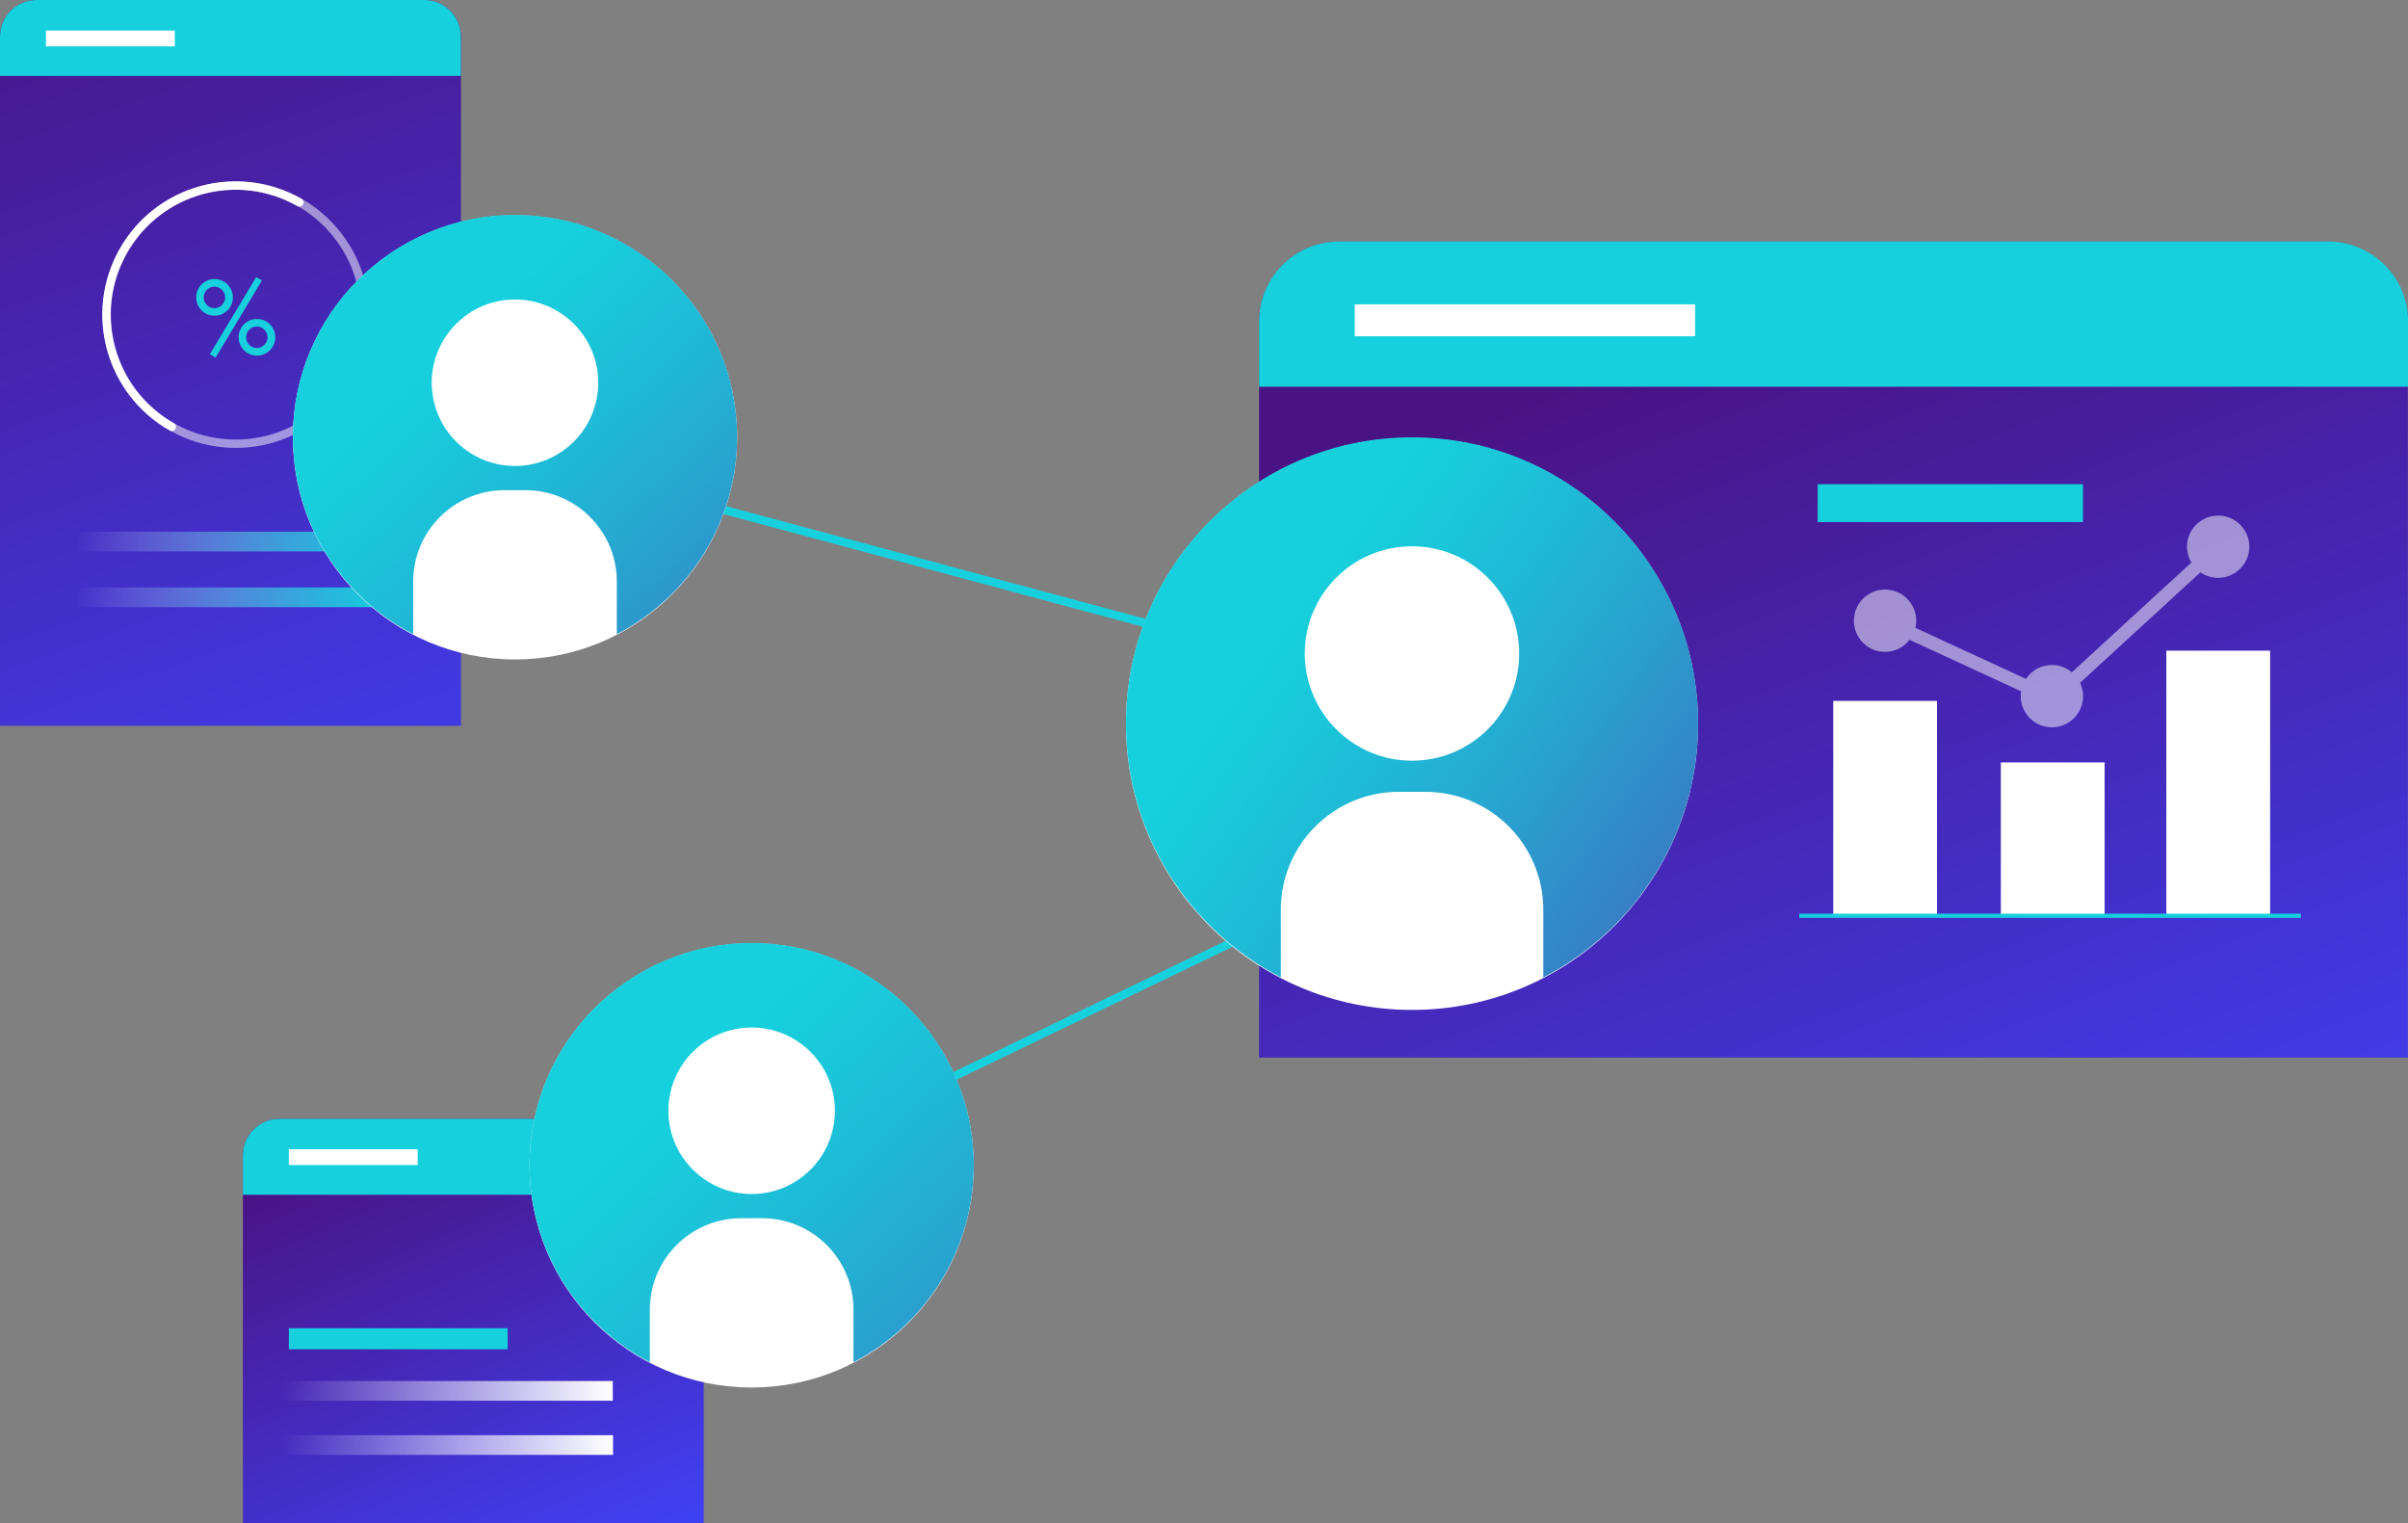 <svg width="577" height="365" viewBox="0 0 577 365" fill="none" xmlns="http://www.w3.org/2000/svg">
<rect x="0" y="0" width="577" height="365" fill="#808080" stroke="none"/>
<g id="Frame" clip-path="url(#clip0)">
<g id="Group">
<path id="Vector" d="M125.276 109.21L314.671 160.11" stroke="#16D1DD" stroke-width="2" stroke-miterlimit="10" stroke-linecap="round" stroke-linejoin="round"/>
<path id="Vector_2" d="M333.622 207.291L201.433 270.961" stroke="#16D1DD" stroke-width="2" stroke-miterlimit="10" stroke-linecap="round" stroke-linejoin="round"/>
<g id="Group_2">
<path id="Vector_3" d="M110.456 173.904H0V8.757C0 3.924 3.925 0 8.787 0H101.698C106.531 0 110.456 3.924 110.456 8.757V173.904Z" fill="url(#paint0_linear)"/>
<path id="Vector_4" d="M110.426 18.187H0V8.786C0 3.924 3.925 0 8.758 0H101.668C106.501 0 110.426 3.924 110.426 8.786V18.187Z" fill="#16D1DD"/>
<path id="Vector_5" d="M41.885 7.322H11.013V11.1H41.885V7.322Z" fill="white"/>
</g>
<g id="Group_3">
<path id="Vector_6" opacity="0.5" d="M56.502 106.311C73.585 106.311 87.433 92.464 87.433 75.384C87.433 58.303 73.585 44.457 56.502 44.457C39.42 44.457 25.571 58.303 25.571 75.384C25.571 92.464 39.42 106.311 56.502 106.311Z" stroke="white" stroke-width="2" stroke-miterlimit="10" stroke-linecap="round"/>
<path id="Vector_7" d="M41.154 102.269C26.303 93.835 21.119 74.945 29.555 60.096C37.99 45.248 56.883 40.064 71.733 48.499" stroke="white" stroke-width="2" stroke-miterlimit="10" stroke-linecap="round"/>
</g>
<g id="Group_4">
<path id="Vector_8" d="M93.115 127.397H18.599V132.112H93.115V127.397Z" fill="url(#paint1_linear)"/>
<path id="Vector_9" d="M92.997 140.752H18.481V145.467H92.997V140.752Z" fill="url(#paint2_linear)"/>
</g>
<g id="Group_5">
<path id="Vector_10" d="M577 253.388H301.695V77.17C301.695 66.51 310.336 57.899 320.969 57.899H557.697C568.359 57.899 576.97 66.539 576.97 77.17V253.388H577Z" fill="url(#paint3_linear)"/>
<path id="Vector_11" d="M576.97 92.663H301.695V77.024C301.695 66.451 310.278 57.87 320.852 57.87H557.873C568.447 57.87 577.029 66.451 577.029 77.024V92.663H576.97Z" fill="#16D1DD"/>
<path id="Vector_12" d="M406.176 72.924H324.63V80.568H406.176V72.924Z" fill="white"/>
</g>
<g id="Group_6">
<g id="Group_7">
<g id="Group_8">
<path id="Vector_13" d="M168.628 365H58.201V276.818C58.201 271.986 62.126 268.061 66.959 268.061H159.87C164.703 268.061 168.628 271.986 168.628 276.818V365Z" fill="url(#paint4_linear)"/>
<path id="Vector_14" d="M168.628 286.248H58.201V276.818C58.201 271.986 62.126 268.061 66.959 268.061H159.87C164.703 268.061 168.628 271.986 168.628 276.818V286.248Z" fill="#16D1DD"/>
<path id="Vector_15" d="M100.086 275.354H69.214V279.132H100.086V275.354Z" fill="white"/>
</g>
</g>
<path id="Vector_16" d="M146.835 330.881H67.457V335.596H146.835V330.881Z" fill="url(#paint5_linear)"/>
<path id="Vector_17" d="M146.893 343.855H67.515V348.57H146.893V343.855Z" fill="url(#paint6_linear)"/>
<path id="Vector_18" d="M121.644 318.229H69.214V323.267H121.644V318.229Z" fill="#16D1DD"/>
</g>
<g id="Group_9">
<path id="Vector_19" d="M338.339 241.967C376.193 241.967 406.88 211.284 406.88 173.436C406.88 135.587 376.193 104.905 338.339 104.905C300.485 104.905 269.799 135.587 269.799 173.436C269.799 211.284 300.485 241.967 338.339 241.967Z" fill="white"/>
<path id="Vector_20" d="M338.339 104.788C300.496 104.788 269.799 135.48 269.799 173.319C269.799 199.823 284.884 222.784 306.91 234.176V217.952C306.91 202.371 319.564 189.719 335.147 189.719H341.561C357.144 189.719 369.798 202.371 369.798 217.952V234.176C391.824 222.784 406.909 199.823 406.909 173.319C406.88 135.48 376.212 104.788 338.339 104.788ZM338.339 182.251C324.163 182.251 312.651 170.741 312.651 156.567C312.651 142.392 324.163 130.882 338.339 130.882C352.516 130.882 364.027 142.392 364.027 156.567C364.027 170.741 352.545 182.251 338.339 182.251Z" fill="url(#paint7_linear)"/>
</g>
<g id="Group_10">
<path id="Vector_21" d="M180.11 332.433C209.504 332.433 233.332 308.608 233.332 279.219C233.332 249.83 209.504 226.005 180.11 226.005C150.717 226.005 126.889 249.83 126.889 279.219C126.889 308.608 150.717 332.433 180.11 332.433Z" fill="white"/>
<path id="Vector_22" d="M180.11 225.918C150.702 225.918 126.889 249.757 126.889 279.132C126.889 299.72 138.605 317.526 155.711 326.371V313.778C155.711 301.682 165.523 291.871 177.62 291.871H182.6C194.697 291.871 204.509 301.682 204.509 313.778V326.371C221.615 317.526 233.332 299.691 233.332 279.132C233.332 249.728 209.518 225.918 180.11 225.918ZM180.11 286.072C169.097 286.072 160.163 277.14 160.163 266.128C160.163 255.116 169.097 246.184 180.11 246.184C191.123 246.184 200.057 255.116 200.057 266.128C200.057 277.14 191.123 286.072 180.11 286.072Z" fill="url(#paint8_linear)"/>
</g>
<g id="Group_11">
<path id="Vector_23" d="M47.012 71.255C47.012 70.64 47.129 70.054 47.363 69.527C47.597 69 47.89 68.531 48.3 68.15C48.681 67.769 49.15 67.447 49.677 67.213C50.204 66.979 50.79 66.862 51.405 66.862C52.02 66.862 52.606 66.979 53.133 67.213C53.661 67.447 54.129 67.74 54.51 68.15C54.891 68.531 55.213 69 55.447 69.527C55.682 70.054 55.799 70.64 55.799 71.255C55.799 71.87 55.682 72.455 55.447 72.983C55.213 73.51 54.92 73.978 54.51 74.359C54.129 74.74 53.661 75.062 53.133 75.296C52.606 75.531 52.02 75.618 51.405 75.618C50.79 75.618 50.204 75.501 49.677 75.296C49.15 75.062 48.681 74.769 48.3 74.359C47.92 73.978 47.597 73.51 47.363 72.983C47.129 72.455 47.012 71.87 47.012 71.255ZM48.798 71.255C48.798 71.606 48.857 71.928 49.004 72.25C49.15 72.573 49.326 72.836 49.56 73.07C49.794 73.305 50.058 73.51 50.38 73.627C50.702 73.773 51.025 73.832 51.376 73.832C51.727 73.832 52.05 73.773 52.372 73.627C52.694 73.48 52.958 73.305 53.192 73.07C53.426 72.836 53.602 72.543 53.749 72.25C53.895 71.957 53.954 71.606 53.954 71.255C53.954 70.903 53.895 70.581 53.749 70.259C53.602 69.966 53.426 69.673 53.192 69.439C52.958 69.205 52.694 69 52.372 68.882C52.05 68.736 51.727 68.677 51.376 68.677C51.025 68.677 50.702 68.736 50.38 68.882C50.058 69.029 49.794 69.205 49.56 69.439C49.326 69.673 49.15 69.966 49.004 70.259C48.886 70.581 48.798 70.903 48.798 71.255ZM61.394 66.393L62.77 67.184L51.669 85.664L50.292 84.873L61.394 66.393ZM57.176 80.802C57.176 80.187 57.293 79.601 57.527 79.074C57.761 78.547 58.054 78.079 58.464 77.698C58.845 77.317 59.314 76.995 59.841 76.761C60.368 76.526 60.954 76.438 61.569 76.438C62.184 76.438 62.77 76.555 63.297 76.761C63.825 76.995 64.293 77.288 64.674 77.698C65.055 78.079 65.377 78.547 65.611 79.074C65.846 79.601 65.963 80.187 65.963 80.802C65.963 81.417 65.846 82.003 65.611 82.53C65.377 83.057 65.084 83.526 64.674 83.906C64.293 84.287 63.825 84.609 63.297 84.844C62.77 85.078 62.184 85.195 61.569 85.195C60.954 85.195 60.368 85.078 59.841 84.844C59.314 84.609 58.845 84.317 58.464 83.906C58.084 83.526 57.761 83.057 57.527 82.53C57.293 81.974 57.176 81.417 57.176 80.802ZM58.962 80.802C58.962 81.154 59.021 81.476 59.167 81.798C59.314 82.12 59.49 82.384 59.724 82.618C59.958 82.852 60.222 83.057 60.544 83.174C60.866 83.321 61.188 83.379 61.54 83.379C61.892 83.379 62.214 83.321 62.536 83.174C62.858 83.028 63.122 82.852 63.356 82.618C63.59 82.384 63.766 82.091 63.913 81.798C64.059 81.505 64.118 81.154 64.118 80.802C64.118 80.451 64.059 80.129 63.913 79.806C63.766 79.484 63.59 79.221 63.356 78.986C63.122 78.752 62.858 78.547 62.536 78.43C62.214 78.284 61.892 78.225 61.54 78.225C61.188 78.225 60.866 78.284 60.544 78.43C60.222 78.576 59.958 78.752 59.724 78.986C59.49 79.221 59.314 79.513 59.167 79.806C59.05 80.129 58.962 80.451 58.962 80.802Z" fill="#16D1DD"/>
</g>
<g id="Group_12">
<path id="Vector_24" d="M464.144 167.93H439.276V219.299H464.144V167.93Z" fill="white"/>
<path id="Vector_25" d="M504.302 182.661H479.434V219.592H504.302V182.661Z" fill="white"/>
<path id="Vector_26" d="M543.962 155.893H519.094V219.416H543.962V155.893Z" fill="white"/>
<path id="Vector_27" d="M431.133 219.416H551.342" stroke="#16D1DD" stroke-miterlimit="10"/>
</g>
<path id="Vector_28" opacity="0.5" d="M531.511 123.531C527.381 123.531 524.042 126.87 524.042 130.999C524.042 132.376 524.452 133.665 525.097 134.777L496.45 161.077C495.161 159.993 493.492 159.32 491.676 159.32C489.069 159.32 486.813 160.638 485.466 162.658L458.958 150.417C459.075 149.86 459.163 149.304 459.163 148.718C459.163 144.589 455.824 141.25 451.694 141.25C447.564 141.25 444.225 144.589 444.225 148.718C444.225 152.847 447.564 156.186 451.694 156.186C454.096 156.186 456.205 155.044 457.552 153.287L484.324 165.646C484.265 166.026 484.207 166.407 484.207 166.788C484.207 170.917 487.546 174.256 491.676 174.256C495.806 174.256 499.145 170.917 499.145 166.788C499.145 165.646 498.881 164.591 498.413 163.596L527.264 137.12C528.465 137.97 529.93 138.438 531.511 138.438C535.641 138.438 538.98 135.1 538.98 130.97C538.98 126.87 535.612 123.531 531.511 123.531Z" fill="white"/>
<g id="Group_13">
<path id="Vector_29" d="M123.402 158.001C152.795 158.001 176.624 134.177 176.624 104.788C176.624 75.398 152.795 51.574 123.402 51.574C94.009 51.574 70.181 75.398 70.181 104.788C70.181 134.177 94.009 158.001 123.402 158.001Z" fill="white"/>
<path id="Vector_30" d="M123.402 51.486C93.994 51.486 70.181 75.325 70.181 104.7C70.181 125.288 81.897 143.095 99.003 151.939V139.346C99.003 127.251 108.815 117.44 120.912 117.44H125.892C137.989 117.44 147.801 127.251 147.801 139.346V151.939C164.907 143.095 176.624 125.259 176.624 104.7C176.624 75.325 152.81 51.486 123.402 51.486ZM123.402 111.641C112.389 111.641 103.455 102.708 103.455 91.697C103.455 80.685 112.389 71.752 123.402 71.752C134.415 71.752 143.349 80.685 143.349 91.697C143.349 102.708 134.415 111.641 123.402 111.641Z" fill="url(#paint9_linear)"/>
</g>
<path id="Vector_31" d="M499.116 116.005H435.555V125.083H499.116V116.005Z" fill="#16D1DD"/>
</g>
</g>
<defs>
<linearGradient id="paint0_linear" x1="105.05" y1="237.729" x2="17.444" y2="-21.022" gradientUnits="userSpaceOnUse">
<stop stop-color="#3E45FF"/>
<stop offset="1" stop-color="#4A1384"/>
</linearGradient>
<linearGradient id="paint1_linear" x1="18.61" y1="129.752" x2="93.139" y2="129.752" gradientUnits="userSpaceOnUse">
<stop stop-color="white" stop-opacity="0"/>
<stop offset="0.006" stop-color="#FDFFFF" stop-opacity="0.01"/>
<stop offset="0.164" stop-color="#C0F3F6" stop-opacity="0.164"/>
<stop offset="0.321" stop-color="#8CE8EE" stop-opacity="0.321"/>
<stop offset="0.473" stop-color="#61E0E8" stop-opacity="0.473"/>
<stop offset="0.62" stop-color="#40D9E3" stop-opacity="0.62"/>
<stop offset="0.76" stop-color="#28D5E0" stop-opacity="0.76"/>
<stop offset="0.89" stop-color="#1AD2DE" stop-opacity="0.89"/>
<stop offset="1" stop-color="#15D1DD"/>
</linearGradient>
<linearGradient id="paint2_linear" x1="18.486" y1="143.124" x2="93.015" y2="143.124" gradientUnits="userSpaceOnUse">
<stop stop-color="white" stop-opacity="0"/>
<stop offset="0.006" stop-color="#FDFFFF" stop-opacity="0.01"/>
<stop offset="0.164" stop-color="#C0F3F6" stop-opacity="0.164"/>
<stop offset="0.321" stop-color="#8CE8EE" stop-opacity="0.321"/>
<stop offset="0.473" stop-color="#61E0E8" stop-opacity="0.473"/>
<stop offset="0.62" stop-color="#40D9E3" stop-opacity="0.62"/>
<stop offset="0.76" stop-color="#28D5E0" stop-opacity="0.76"/>
<stop offset="0.89" stop-color="#1AD2DE" stop-opacity="0.89"/>
<stop offset="1" stop-color="#15D1DD"/>
</linearGradient>
<linearGradient id="paint3_linear" x1="506.788" y1="339.387" x2="407.13" y2="79.386" gradientUnits="userSpaceOnUse">
<stop stop-color="#3E45FF"/>
<stop offset="1" stop-color="#4A1384"/>
</linearGradient>
<linearGradient id="paint4_linear" x1="141.537" y1="386.224" x2="92.402" y2="270.518" gradientUnits="userSpaceOnUse">
<stop stop-color="#3E45FF"/>
<stop offset="1" stop-color="#4A1384"/>
</linearGradient>
<linearGradient id="paint5_linear" x1="67.46" y1="333.236" x2="146.844" y2="333.236" gradientUnits="userSpaceOnUse">
<stop stop-color="white" stop-opacity="0"/>
<stop offset="1" stop-color="white"/>
</linearGradient>
<linearGradient id="paint6_linear" x1="67.508" y1="346.228" x2="146.892" y2="346.228" gradientUnits="userSpaceOnUse">
<stop stop-color="white" stop-opacity="0"/>
<stop offset="1" stop-color="white"/>
</linearGradient>
<linearGradient id="paint7_linear" x1="249.543" y1="109.045" x2="481.811" y2="277.137" gradientUnits="userSpaceOnUse">
<stop offset="0.239" stop-color="#16D1DD"/>
<stop offset="0.319" stop-color="#1AC6DA"/>
<stop offset="0.461" stop-color="#26A9D1"/>
<stop offset="0.646" stop-color="#3879C4"/>
<stop offset="0.867" stop-color="#5138B1"/>
<stop offset="1" stop-color="#620DA5"/>
</linearGradient>
<linearGradient id="paint8_linear" x1="119.616" y1="214.254" x2="324.574" y2="434.011" gradientUnits="userSpaceOnUse">
<stop offset="0.202" stop-color="#16D1DD"/>
<stop offset="0.286" stop-color="#1AC6DA"/>
<stop offset="0.434" stop-color="#26A9D1"/>
<stop offset="0.629" stop-color="#3879C4"/>
<stop offset="0.86" stop-color="#5138B1"/>
<stop offset="1" stop-color="#620DA5"/>
</linearGradient>
<linearGradient id="paint9_linear" x1="89.337" y1="68.174" x2="251.722" y2="242.284" gradientUnits="userSpaceOnUse">
<stop offset="0.087" stop-color="#16D1DD"/>
<stop offset="0.184" stop-color="#1AC6DA"/>
<stop offset="0.353" stop-color="#26A9D1"/>
<stop offset="0.576" stop-color="#3879C4"/>
<stop offset="0.84" stop-color="#5138B1"/>
<stop offset="1" stop-color="#620DA5"/>
</linearGradient>
<clipPath id="clip0">
<rect width="577" height="365" fill="white"/>
</clipPath>
</defs>
</svg>
